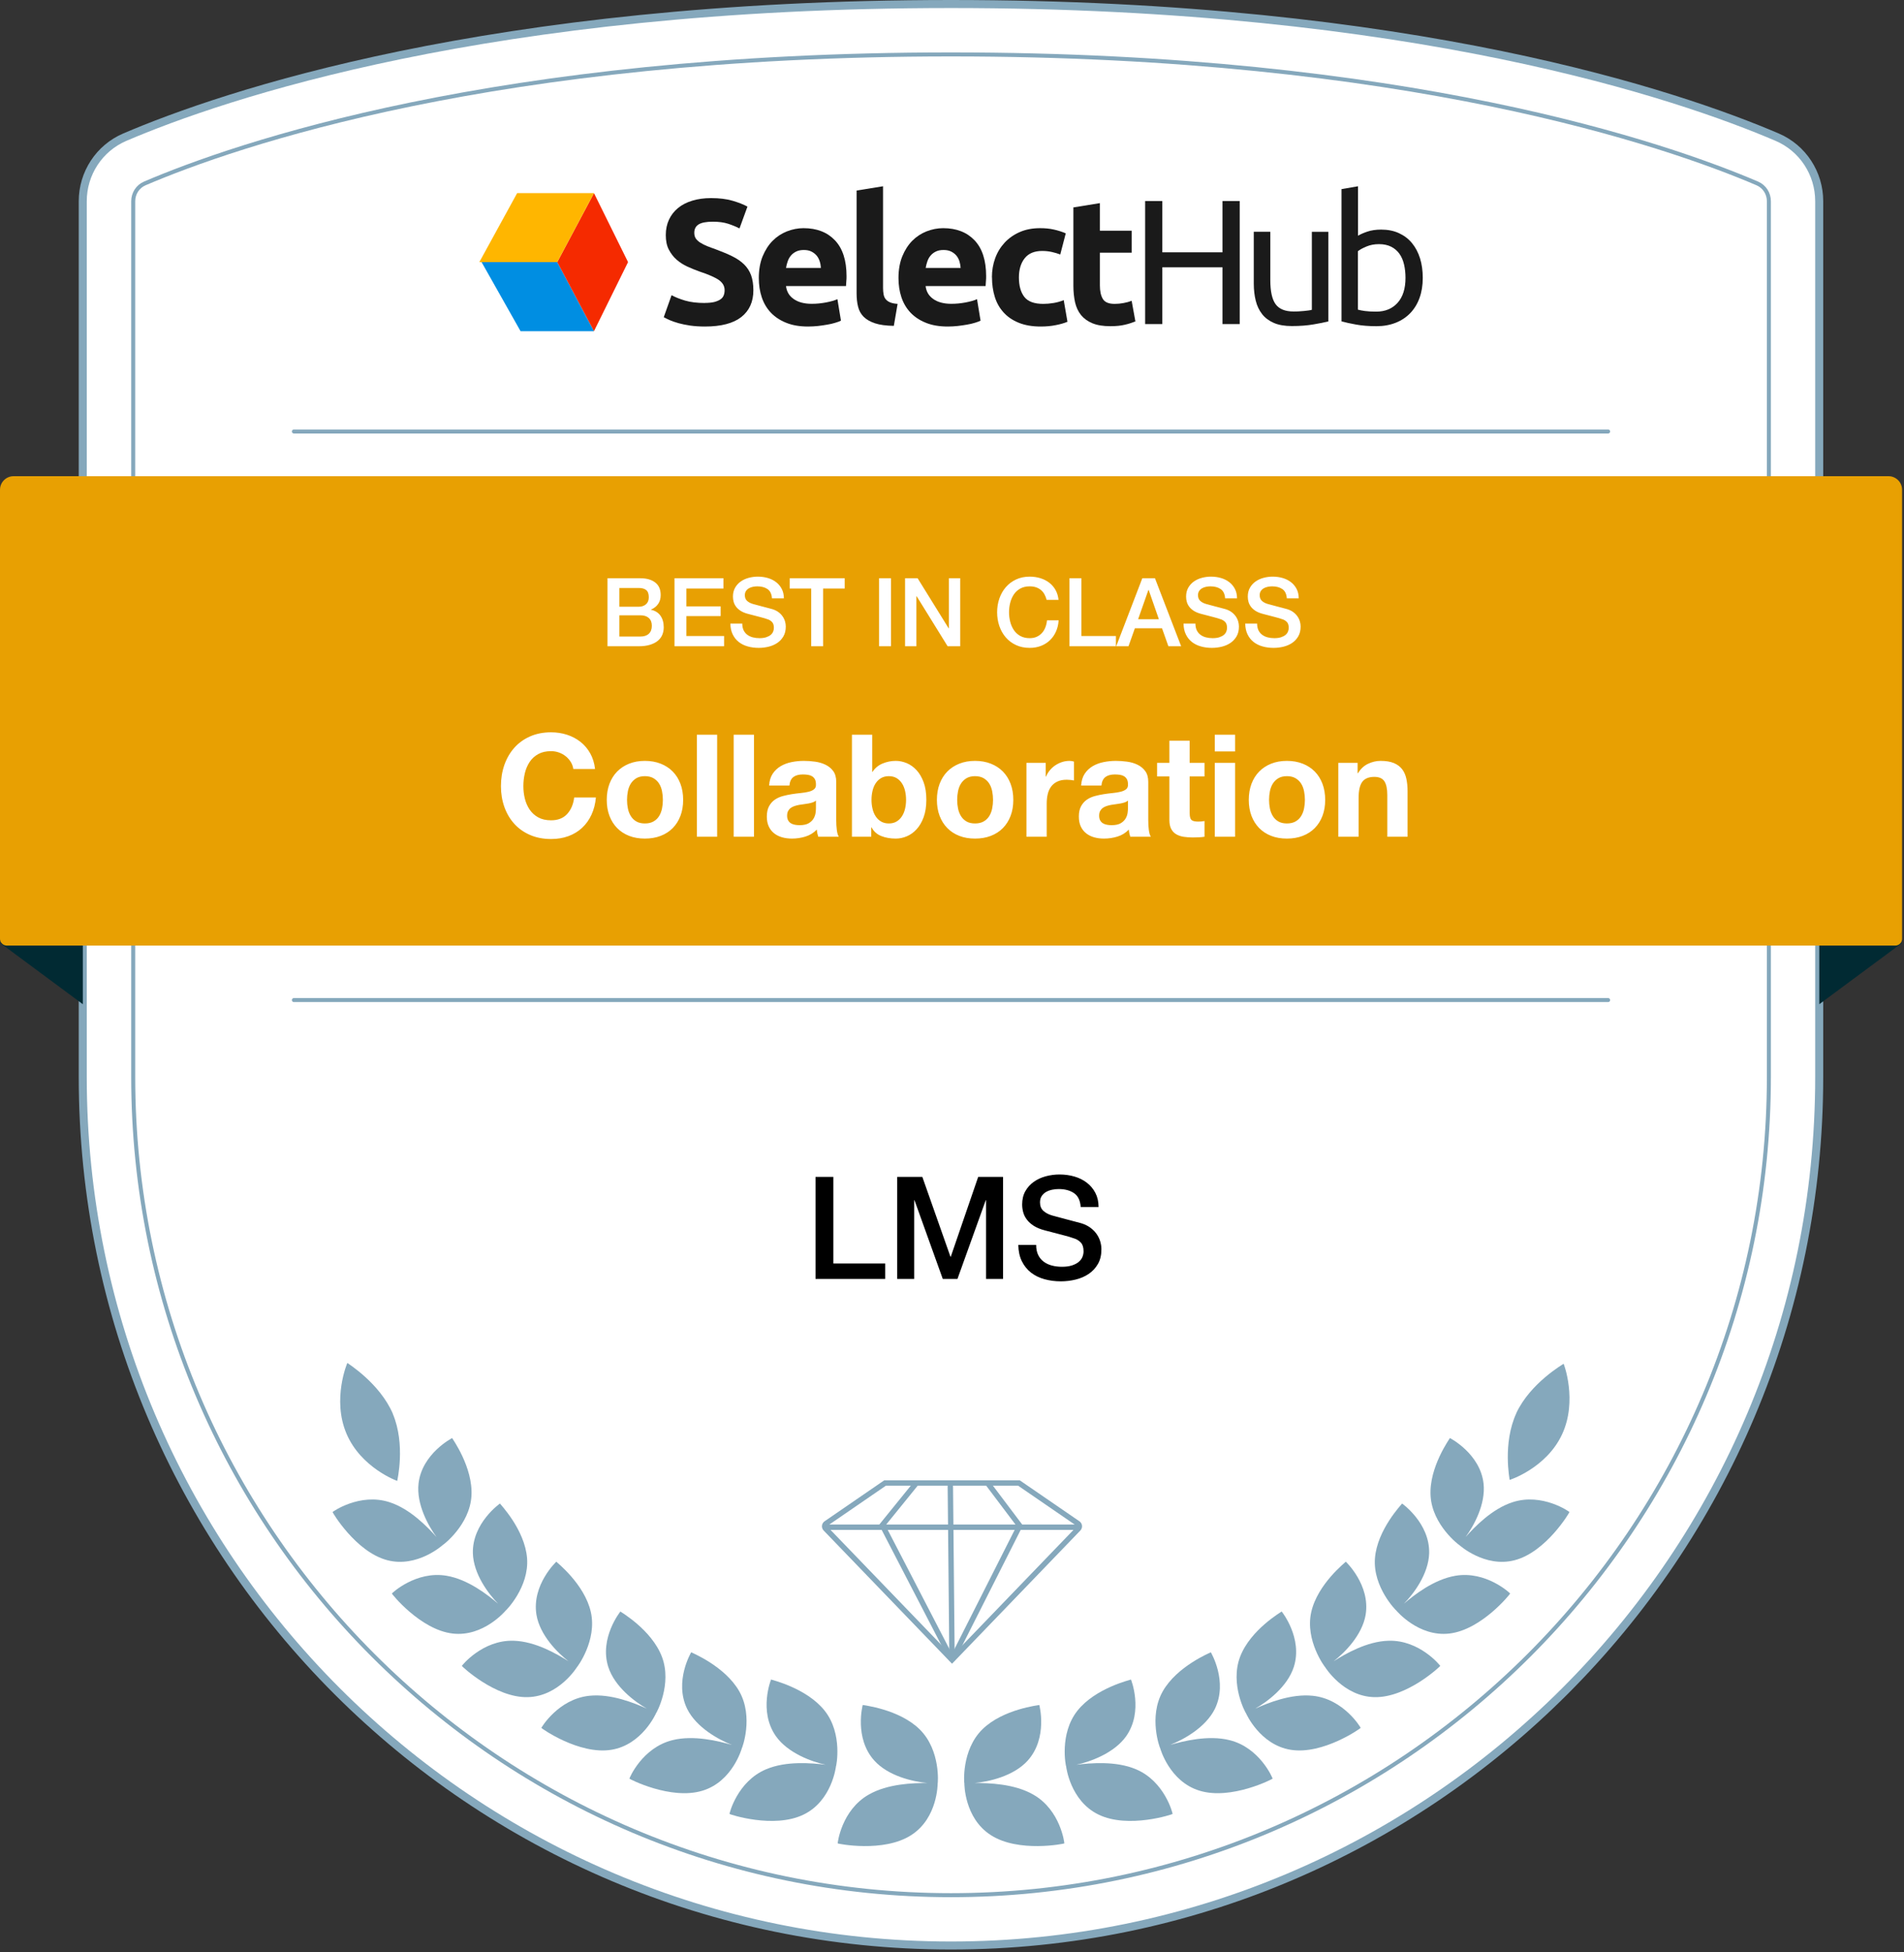<?xml version="1.0" encoding="UTF-8"?>
<svg width="280px" height="287px" viewBox="0 0 280 287" version="1.1" xmlns="http://www.w3.org/2000/svg" xmlns:xlink="http://www.w3.org/1999/xlink">
    <rect x="0" y="0" width="280" height="287" fill="#333333" stroke="none"/>
    <title>Collaboration_w</title>
    <g id="Badges_new" stroke="none" stroke-width="1" fill="none" fill-rule="evenodd">
        <g id="LMS" transform="translate(-1081, -392)">
            <g id="Collaboration_w" transform="translate(1081, 392)">
                <g id="Clinical-Workflows-Management">
                    <g id="Group" transform="translate(12, 0)" fill="#FFFFFF" fill-rule="nonzero" stroke="#85A8BC">
                        <path d="M127.86,0.59 C59.82,0.59 20.61,14.07 6.36,20.16 C2.59,21.77 0.17,25.48 0.17,29.58 L0.17,158.31 C0.17,228.83 57.34,285.99 127.85,285.99 L127.85,285.99 C198.37,285.99 255.53,228.83 255.53,158.31 L255.53,29.58 C255.53,25.48 253.11,21.77 249.34,20.16 C235.11,14.07 195.89,0.59 127.86,0.59 Z" id="Path" stroke-width="1.18"></path>
                        <path d="M248.13,29.58 L248.13,158.31 C248.13,224.63 194.17,278.59 127.85,278.59 C61.53,278.59 7.59,224.62 7.59,158.31 L7.59,29.58 C7.59,28.43 8.26,27.41 9.28,26.97 C22.62,21.26 60.89,8 127.85,8 C194.81,8 233.1,21.26 246.44,26.97 C247.46,27.41 248.13,28.43 248.13,29.58 Z" id="Path" stroke-width="0.59"></path>
                        <line x1="31.22" y1="147.01" x2="224.49" y2="147.01" id="Path" stroke-width="0.59" stroke-linecap="round"></line>
                        <line x1="31.22" y1="63.43" x2="224.49" y2="63.43" id="Path" stroke-width="0.59" stroke-linecap="round"></line>
                    </g>
                    <g id="Group" transform="translate(0, 138)" fill="#012A33" fill-rule="nonzero">
                        <polygon id="Path" points="0 0.6 12.18 9.62 12.18 0.6"></polygon>
                        <path d="M279.72,0.6 L267.54,9.62 L267.54,0.6 L279.72,0.6 L279.72,0.6 L279.72,0.6 Z" id="Path"></path>
                    </g>
                    <path d="M2,70 L277.72,70 C278.825,70 279.72,70.895 279.72,72 L279.72,138 C279.72,138.552 279.272,139 278.72,139 L1,139 C0.448,139 -3.43213324e-13,138.552 -3.41060513e-13,138 L-3.41060513e-13,72 C-3.41195784e-13,70.895 0.895,70 2,70 Z" id="Rectangle" fill="#E8A002" fill-rule="nonzero"></path>
                    <g id="Group" transform="translate(47, 199)" fill="#85A8BC" fill-rule="nonzero">
                        <g transform="translate(94, 0)" id="Path">
                            <path d="M81.7,10.1 C81.46,15.02 84.46,19.54 84.46,19.58 C84.44,19.62 88.82,15.97 89.1,10.49 C89.39,5.01 85.41,0.73 85.42,0.78 C85.42,0.83 81.96,5.19 81.69,10.1 L81.7,10.1 Z" transform="translate(85.401, 10.18) rotate(22) translate(-85.401, -10.18) "></path>
                            <path d="M72.22,12.39 C72.22,12.39 76.67,14.67 77.17,19.08 C77.51,22.13 75.72,25.32 74.53,26.94 C75.86,25.46 78.4,22.8 81.45,21.82 C85.81,20.41 89.81,23.23 89.8,23.27 C89.86,23.27 86.39,29.14 81.75,30.35 C77.34,31.51 73.59,28.11 73.59,28.11 C73.56,28.13 69.64,25.18 69.38,20.91 C69.12,16.68 72.23,12.44 72.22,12.39 L72.22,12.39 Z"></path>
                            <path d="M65.19,22.02 C65.19,22.02 69.28,24.89 69.17,29.33 C69.08,32.39 66.87,35.31 65.46,36.74 C66.98,35.45 69.86,33.18 73.02,32.64 C77.53,31.86 81.09,35.21 81.08,35.25 C81.14,35.25 76.9,40.58 72.14,41.13 C67.61,41.66 64.37,37.78 64.37,37.78 C64.34,37.79 60.87,34.33 61.2,30.06 C61.53,25.83 65.19,22.08 65.18,22.03 L65.19,22.02 Z"></path>
                            <path d="M56.91,30.57 C56.91,30.57 60.55,33.98 59.83,38.37 C59.32,41.39 56.71,43.98 55.11,45.21 C56.81,44.14 59.98,42.28 63.18,42.19 C67.76,42.04 70.82,45.86 70.8,45.89 C70.85,45.9 65.91,50.6 61.11,50.48 C56.54,50.38 53.88,46.08 53.88,46.08 C53.85,46.08 50.89,42.17 51.83,37.98 C52.76,33.83 56.91,30.62 56.91,30.57 Z"></path>
                            <path d="M47.49,37.9 C47.49,37.9 50.62,41.79 49.27,46.03 C48.33,48.96 45.36,51.17 43.59,52.17 C45.43,51.35 48.87,49.94 52.06,50.28 C56.63,50.76 59.12,54.98 59.1,55 C59.15,55.02 53.58,58.99 48.81,58.22 C44.27,57.49 42.24,52.86 42.24,52.86 C42.2,52.86 39.83,48.58 41.37,44.54 C42.89,40.55 47.48,37.93 47.48,37.89 L47.49,37.9 Z"></path>
                            <path d="M37.06,43.88 C37.06,43.88 39.62,48.17 37.66,52.2 C36.29,54.97 32.99,56.75 31.07,57.5 C33.04,56.94 36.68,56.02 39.81,56.8 C44.3,57.91 46.17,62.43 46.15,62.46 C46.2,62.49 40.06,65.66 35.4,64.23 C30.96,62.88 29.62,58 29.62,58 C29.58,58 27.85,53.42 29.99,49.63 C32.11,45.89 37.06,43.92 37.07,43.88 L37.06,43.88 Z"></path>
                            <path d="M25.32,47.89 C25.32,47.89 27.19,52.52 24.63,56.2 C22.85,58.73 19.32,59.98 17.3,60.42 C19.33,60.17 23.07,59.82 26.05,61.08 C30.31,62.87 31.47,67.62 31.44,67.65 C31.49,67.69 24.93,69.88 20.54,67.74 C16.37,65.72 15.79,60.69 15.79,60.69 C15.75,60.69 14.74,55.89 17.44,52.48 C20.11,49.11 25.31,47.93 25.32,47.89 L25.32,47.89 Z"></path>
                            <path d="M11.84,51.64 C11.84,51.64 13.13,56.47 10.14,59.8 C8.07,62.1 4.41,62.91 2.36,63.1 C4.41,63.1 8.16,63.2 10.96,64.81 C14.98,67.1 15.54,71.96 15.52,71.98 C15.56,72.02 8.78,73.4 4.69,70.75 C0.79,68.24 0.82,63.18 0.82,63.18 C0.78,63.17 0.36,58.29 3.45,55.23 C6.51,52.21 11.81,51.67 11.83,51.63 L11.84,51.64 Z"></path>
                        </g>
                        <g id="Path">
                            <path d="M11.02,10.1 C11.26,15.02 8.26,19.54 8.26,19.58 C8.28,19.62 3.9,15.97 3.62,10.49 C3.33,5.01 7.31,0.73 7.3,0.78 C7.3,0.83 10.76,5.19 11.03,10.1 L11.02,10.1 Z" transform="translate(7.319, 10.18) rotate(-20) translate(-7.319, -10.18) "></path>
                            <path d="M19.5,12.39 C19.5,12.39 15.05,14.67 14.55,19.08 C14.21,22.13 16,25.32 17.19,26.94 C15.86,25.46 13.32,22.8 10.27,21.82 C5.91,20.41 1.91,23.23 1.91,23.27 C1.85,23.27 5.32,29.14 9.96,30.35 C14.37,31.51 18.12,28.11 18.12,28.11 C18.15,28.13 22.07,25.18 22.33,20.91 C22.59,16.68 19.48,12.44 19.49,12.39 L19.5,12.39 Z"></path>
                            <path d="M26.52,22.02 C26.52,22.02 22.43,24.89 22.54,29.33 C22.63,32.39 24.84,35.31 26.25,36.74 C24.73,35.45 21.85,33.18 18.69,32.64 C14.18,31.86 10.62,35.21 10.63,35.25 C10.57,35.25 14.81,40.58 19.57,41.13 C24.1,41.66 27.34,37.78 27.34,37.78 C27.37,37.79 30.84,34.33 30.51,30.06 C30.18,25.83 26.52,22.08 26.53,22.03 L26.52,22.02 Z"></path>
                            <path d="M34.81,30.57 C34.81,30.57 31.17,33.98 31.89,38.37 C32.4,41.39 35.01,43.98 36.61,45.21 C34.91,44.14 31.74,42.28 28.54,42.19 C23.96,42.04 20.9,45.86 20.92,45.89 C20.87,45.9 25.81,50.6 30.61,50.48 C35.18,50.38 37.84,46.08 37.84,46.08 C37.87,46.08 40.83,42.17 39.89,37.98 C38.96,33.83 34.81,30.62 34.81,30.57 L34.81,30.57 Z"></path>
                            <path d="M44.23,37.9 C44.23,37.9 41.1,41.79 42.45,46.03 C43.39,48.96 46.36,51.17 48.13,52.17 C46.29,51.35 42.85,49.94 39.66,50.28 C35.09,50.76 32.6,54.98 32.61,55 C32.56,55.02 38.13,58.99 42.9,58.22 C47.44,57.49 49.47,52.86 49.47,52.86 C49.51,52.86 51.88,48.58 50.34,44.54 C48.82,40.55 44.23,37.93 44.23,37.89 L44.23,37.9 Z"></path>
                            <path d="M54.65,43.88 C54.65,43.88 52.09,48.17 54.05,52.2 C55.42,54.97 58.72,56.75 60.64,57.5 C58.67,56.94 55.03,56.02 51.9,56.8 C47.41,57.91 45.54,62.43 45.56,62.46 C45.51,62.49 51.65,65.66 56.31,64.23 C60.75,62.88 62.09,58 62.09,58 C62.13,58 63.86,53.42 61.72,49.63 C59.6,45.89 54.65,43.92 54.64,43.88 L54.65,43.88 Z"></path>
                            <path d="M66.39,47.89 C66.39,47.89 64.52,52.52 67.09,56.2 C68.87,58.73 72.4,59.98 74.42,60.42 C72.39,60.17 68.65,59.82 65.67,61.08 C61.41,62.87 60.25,67.62 60.28,67.65 C60.23,67.69 66.79,69.88 71.18,67.74 C75.35,65.72 75.93,60.69 75.93,60.69 C75.97,60.69 76.98,55.89 74.28,52.48 C71.61,49.11 66.41,47.93 66.4,47.89 L66.39,47.89 Z"></path>
                            <path d="M79.87,51.64 C79.87,51.64 78.58,56.47 81.57,59.8 C83.64,62.1 87.3,62.91 89.35,63.1 C87.3,63.1 83.55,63.2 80.75,64.81 C76.73,67.1 76.17,71.96 76.19,71.98 C76.15,72.02 82.93,73.4 87.02,70.75 C90.92,68.24 90.89,63.18 90.89,63.18 C90.93,63.17 91.35,58.29 88.26,55.23 C85.2,52.21 79.9,51.67 79.88,51.63 L79.87,51.64 Z"></path>
                        </g>
                    </g>
                    <g id="Group" transform="translate(70, 27)" fill-rule="nonzero">
                        <path d="M33.64,17.53 C34.21,17.53 34.69,17.48 35.06,17.39 C35.43,17.29 35.73,17.16 35.96,17 C36.19,16.84 36.34,16.64 36.43,16.41 C36.52,16.18 36.56,15.93 36.56,15.65 C36.56,15.06 36.28,14.57 35.73,14.17 C35.17,13.78 34.22,13.36 32.86,12.91 C32.27,12.7 31.68,12.46 31.09,12.19 C30.5,11.92 29.97,11.58 29.5,11.17 C29.03,10.76 28.65,10.26 28.35,9.68 C28.05,9.1 27.91,8.39 27.91,7.55 C27.91,6.71 28.07,5.96 28.38,5.29 C28.69,4.62 29.14,4.05 29.71,3.58 C30.28,3.11 30.98,2.75 31.8,2.5 C32.62,2.25 33.54,2.12 34.57,2.12 C35.79,2.12 36.84,2.25 37.73,2.51 C38.62,2.77 39.35,3.06 39.92,3.37 L38.75,6.58 C38.25,6.32 37.68,6.09 37.07,5.89 C36.45,5.69 35.71,5.59 34.84,5.59 C33.87,5.59 33.17,5.72 32.74,5.99 C32.31,6.26 32.1,6.67 32.1,7.23 C32.1,7.56 32.18,7.84 32.33,8.07 C32.49,8.29 32.71,8.5 33,8.68 C33.29,8.86 33.62,9.03 33.99,9.18 C34.36,9.33 34.78,9.48 35.23,9.64 C36.17,9.99 36.99,10.33 37.68,10.67 C38.38,11.01 38.95,11.41 39.42,11.86 C39.88,12.31 40.22,12.84 40.45,13.45 C40.67,14.06 40.79,14.8 40.79,15.67 C40.79,17.36 40.2,18.67 39.02,19.6 C37.84,20.53 36.05,21 33.67,21 C32.87,21 32.15,20.95 31.5,20.86 C30.86,20.76 30.29,20.65 29.79,20.51 C29.29,20.37 28.87,20.22 28.51,20.07 C28.15,19.91 27.85,19.76 27.61,19.63 L28.76,16.39 C29.3,16.69 29.96,16.95 30.76,17.19 C31.55,17.42 32.52,17.54 33.67,17.54" id="Path" fill="#1A1A1A"></path>
                        <path d="M50.72,12.39 C50.7,12.06 50.65,11.74 50.55,11.43 C50.45,11.12 50.31,10.84 50.11,10.59 C49.91,10.35 49.66,10.15 49.35,9.99 C49.05,9.83 48.67,9.75 48.22,9.75 C47.77,9.75 47.41,9.82 47.1,9.97 C46.79,10.12 46.53,10.31 46.32,10.56 C46.11,10.8 45.95,11.09 45.84,11.41 C45.73,11.73 45.64,12.06 45.59,12.39 L50.73,12.39 L50.72,12.39 Z M41.59,13.88 C41.59,12.66 41.78,11.59 42.15,10.68 C42.53,9.77 43.02,9 43.63,8.39 C44.24,7.78 44.94,7.32 45.73,7.01 C46.52,6.7 47.34,6.54 48.17,6.54 C50.12,6.54 51.66,7.14 52.79,8.33 C53.92,9.52 54.49,11.28 54.49,13.59 C54.49,13.82 54.49,14.07 54.46,14.33 C54.44,14.6 54.42,14.84 54.41,15.05 L45.59,15.05 C45.68,15.85 46.05,16.49 46.71,16.95 C47.37,17.42 48.26,17.66 49.37,17.66 C50.08,17.66 50.78,17.59 51.47,17.46 C52.16,17.33 52.72,17.17 53.15,16.98 L53.67,20.14 C53.46,20.24 53.18,20.35 52.83,20.45 C52.48,20.56 52.1,20.65 51.67,20.72 C51.24,20.8 50.79,20.86 50.3,20.92 C49.81,20.97 49.32,21 48.84,21 C47.6,21 46.53,20.82 45.62,20.45 C44.71,20.09 43.95,19.58 43.35,18.95 C42.75,18.31 42.31,17.56 42.02,16.69 C41.73,15.82 41.59,14.88 41.59,13.87" id="Shape" fill="#1A1A1A"></path>
                        <path d="M61.44,20.9 C60.31,20.88 59.39,20.76 58.69,20.53 C57.99,20.3 57.43,19.98 57.02,19.58 C56.61,19.17 56.33,18.68 56.19,18.09 C56.04,17.51 55.97,16.85 55.97,16.12 L55.97,1.01 L59.86,0.38 L59.86,15.33 C59.86,15.68 59.89,15.99 59.94,16.27 C59.99,16.55 60.09,16.78 60.24,16.97 C60.39,17.16 60.6,17.32 60.88,17.44 C61.16,17.56 61.53,17.64 62,17.67 L61.45,20.88 L61.44,20.9 Z" id="Path" fill="#1A1A1A"></path>
                        <path d="M71.27,12.39 C71.25,12.06 71.19,11.74 71.1,11.43 C71,11.12 70.86,10.84 70.66,10.59 C70.46,10.35 70.21,10.15 69.9,9.99 C69.59,9.83 69.22,9.75 68.76,9.75 C68.3,9.75 67.95,9.82 67.64,9.97 C67.33,10.12 67.07,10.31 66.86,10.56 C66.65,10.8 66.49,11.09 66.38,11.41 C66.27,11.73 66.18,12.06 66.13,12.39 L71.27,12.39 L71.27,12.39 Z M62.13,13.88 C62.13,12.66 62.32,11.59 62.69,10.68 C63.06,9.77 63.56,9 64.16,8.39 C64.77,7.78 65.47,7.32 66.26,7.01 C67.05,6.7 67.87,6.54 68.7,6.54 C70.65,6.54 72.19,7.14 73.32,8.33 C74.45,9.52 75.02,11.28 75.02,13.59 C75.02,13.82 75.02,14.07 74.99,14.33 C74.97,14.6 74.96,14.84 74.94,15.05 L66.12,15.05 C66.21,15.85 66.58,16.49 67.24,16.95 C67.9,17.42 68.79,17.66 69.9,17.66 C70.61,17.66 71.32,17.59 72,17.46 C72.69,17.33 73.25,17.17 73.68,16.98 L74.2,20.14 C73.99,20.24 73.71,20.35 73.37,20.45 C73.02,20.56 72.63,20.65 72.21,20.72 C71.78,20.8 71.33,20.86 70.84,20.92 C70.35,20.97 69.87,21 69.38,21 C68.14,21 67.07,20.82 66.16,20.45 C65.25,20.09 64.49,19.58 63.89,18.95 C63.29,18.31 62.85,17.56 62.56,16.69 C62.27,15.82 62.13,14.88 62.13,13.87" id="Shape" fill="#1A1A1A"></path>
                        <path d="M75.87,13.77 C75.87,12.78 76.03,11.84 76.35,10.96 C76.67,10.08 77.14,9.32 77.75,8.66 C78.36,8.01 79.1,7.49 79.97,7.11 C80.84,6.73 81.83,6.54 82.95,6.54 C83.68,6.54 84.35,6.6 84.96,6.74 C85.57,6.87 86.16,7.06 86.73,7.3 L85.92,10.41 C85.55,10.27 85.15,10.15 84.72,10.05 C84.28,9.95 83.8,9.89 83.26,9.89 C82.11,9.89 81.26,10.25 80.69,10.96 C80.13,11.67 79.84,12.61 79.84,13.78 C79.84,15.01 80.11,15.97 80.64,16.65 C81.17,17.33 82.1,17.67 83.42,17.67 C83.89,17.67 84.39,17.63 84.94,17.54 C85.48,17.45 85.97,17.31 86.43,17.12 L86.98,20.3 C86.53,20.49 85.96,20.66 85.28,20.79 C84.6,20.93 83.85,21 83.04,21 C81.79,21 80.71,20.81 79.8,20.44 C78.89,20.07 78.15,19.56 77.57,18.91 C76.99,18.27 76.56,17.51 76.29,16.63 C76.02,15.75 75.88,14.8 75.88,13.77" id="Path" fill="#1A1A1A"></path>
                        <path d="M87.86,3.49 L91.75,2.86 L91.75,6.91 L96.42,6.91 L96.42,10.15 L91.75,10.15 L91.75,14.98 C91.75,15.8 91.89,16.45 92.18,16.94 C92.47,17.43 93.05,17.67 93.92,17.67 C94.34,17.67 94.77,17.63 95.21,17.55 C95.65,17.47 96.06,17.36 96.42,17.22 L96.97,20.25 C96.5,20.44 95.98,20.61 95.4,20.74 C94.83,20.88 94.12,20.95 93.29,20.95 C92.23,20.95 91.35,20.81 90.65,20.52 C89.95,20.23 89.4,19.83 88.98,19.32 C88.56,18.8 88.27,18.18 88.1,17.45 C87.94,16.72 87.85,15.91 87.85,15.02 L87.85,3.48 L87.86,3.49 Z" id="Path" fill="#1A1A1A"></path>
                        <polygon id="Path" fill="#1A1A1A" points="109.78 2.55 112.31 2.55 112.31 20.64 109.78 20.64 109.78 12.29 100.93 12.29 100.93 20.64 98.4 20.64 98.4 2.55 100.93 2.55 100.93 10.09 109.78 10.09"></polygon>
                        <path d="M125.34,20.25 C124.78,20.39 124.05,20.54 123.14,20.69 C122.23,20.85 121.17,20.93 119.97,20.93 C118.93,20.93 118.05,20.78 117.33,20.47 C116.62,20.16 116.04,19.73 115.61,19.18 C115.17,18.62 114.86,17.97 114.67,17.21 C114.48,16.45 114.38,15.61 114.38,14.69 L114.38,7.07 L116.81,7.07 L116.81,14.17 C116.81,15.82 117.07,17.01 117.59,17.72 C118.11,18.43 118.99,18.79 120.23,18.79 C120.49,18.79 120.76,18.79 121.04,18.77 C121.32,18.75 121.58,18.73 121.82,18.71 C122.06,18.68 122.29,18.66 122.49,18.63 C122.69,18.6 122.83,18.57 122.92,18.54 L122.92,7.08 L125.35,7.08 L125.35,20.26 L125.34,20.25 Z" id="Path" fill="#1A1A1A"></path>
                        <path d="M129.7,18.52 C129.94,18.59 130.29,18.66 130.73,18.72 C131.17,18.78 131.72,18.81 132.39,18.81 C133.7,18.81 134.74,18.38 135.52,17.52 C136.3,16.66 136.69,15.44 136.69,13.85 C136.69,13.15 136.62,12.5 136.48,11.89 C136.34,11.28 136.12,10.76 135.8,10.31 C135.49,9.87 135.08,9.52 134.59,9.27 C134.09,9.02 133.5,8.89 132.8,8.89 C132.1,8.89 131.53,9 130.97,9.23 C130.41,9.46 129.99,9.69 129.69,9.93 L129.69,18.52 L129.7,18.52 Z M129.7,7.66 C129.99,7.47 130.44,7.27 131.04,7.06 C131.64,6.85 132.33,6.75 133.12,6.75 C134.09,6.75 134.96,6.92 135.72,7.27 C136.48,7.62 137.12,8.1 137.64,8.73 C138.16,9.36 138.56,10.11 138.83,10.98 C139.1,11.85 139.23,12.81 139.23,13.85 C139.23,14.95 139.07,15.93 138.75,16.81 C138.43,17.69 137.97,18.43 137.38,19.04 C136.79,19.65 136.08,20.12 135.24,20.45 C134.4,20.78 133.47,20.95 132.42,20.95 C131.29,20.95 130.29,20.87 129.42,20.71 C128.55,20.55 127.84,20.4 127.28,20.24 L127.28,0.8 L129.71,0.38 L129.71,7.66 L129.7,7.66 Z" id="Shape" fill="#1A1A1A"></path>
                        <g transform="translate(0, 1)" id="Path">
                            <polygon fill="#008EE2" points="0.82 10.53 6.55 20.68 17.35 20.68 11.95 10.53"></polygon>
                            <polygon fill="#F52A00" points="11.95 10.53 17.35 20.68 22.36 10.53 17.35 0.39"></polygon>
                            <polygon fill="#FFB600" points="0.49 10.53 11.95 10.53 17.35 0.39 6.05 0.39"></polygon>
                        </g>
                    </g>
                    <g id="Group" transform="translate(121, 218)" stroke="#85A8BC" stroke-width="0.79">
                        <path d="M19.004,0 L9.158,0 L0.487,5.953 C0.259,6.109 0.201,6.421 0.358,6.648 C0.373,6.671 0.391,6.692 0.41,6.712 L19.004,26 L19.004,26 L37.59,6.712 C37.782,6.513 37.776,6.197 37.577,6.005 C37.557,5.986 37.536,5.969 37.513,5.953 L28.842,0 L28.842,0 L19.004,0 Z" id="Path" fill="#FFFFFF" fill-rule="nonzero"></path>
                        <line x1="19.004" y1="26" x2="18.752" y2="0" id="Path" fill="#FFFFFF" fill-rule="nonzero"></line>
                        <line x1="0.5" y1="6.5" x2="37.5" y2="6.5" id="Path" fill="#FFFFFF" fill-rule="nonzero"></line>
                        <polyline id="Path" points="13.767 0 8.742 6.201 19 26"></polyline>
                        <polyline id="Path" points="24.225 0 28.965 6.287 19 26"></polyline>
                    </g>
                </g>
                <path d="M130.179,188 L130.179,185.732 L122.555,185.732 L122.555,173.006 L119.93,173.006 L119.93,188 L130.179,188 Z M134.441,188 L134.441,176.429 L134.483,176.429 L138.642,188 L140.804,188 L144.963,176.429 L145.005,176.429 L145.005,188 L147.504,188 L147.504,173.006 L143.85,173.006 L139.817,184.745 L139.775,184.745 L135.638,173.006 L131.942,173.006 L131.942,188 L134.441,188 Z M156.008,188.357 C156.75,188.357 157.478,188.269 158.192,188.095 C158.906,187.919 159.543,187.643 160.103,187.265 C160.663,186.887 161.115,186.4 161.458,185.805 C161.801,185.21 161.972,184.493 161.972,183.653 C161.972,183.261 161.913,182.869 161.794,182.477 C161.675,182.085 161.493,181.718 161.248,181.375 C161.003,181.031 160.698,180.727 160.334,180.461 C159.97,180.195 159.543,179.985 159.054,179.831 C158.857,179.775 158.532,179.688 158.077,179.569 C157.622,179.45 157.156,179.327 156.68,179.201 C156.204,179.075 155.774,178.959 155.389,178.855 C155.004,178.75 154.784,178.69 154.727,178.676 C154.196,178.522 153.765,178.294 153.436,177.994 C153.107,177.692 152.942,177.276 152.942,176.744 C152.942,176.366 153.03,176.051 153.205,175.799 C153.38,175.547 153.601,175.347 153.867,175.201 C154.132,175.054 154.427,174.948 154.749,174.886 C155.071,174.822 155.386,174.791 155.694,174.791 C156.603,174.791 157.352,174.99 157.94,175.389 C158.529,175.788 158.857,176.471 158.928,177.437 L158.928,177.437 L161.553,177.437 C161.553,176.653 161.399,175.964 161.09,175.369 C160.782,174.774 160.366,174.273 159.841,173.867 C159.316,173.461 158.707,173.156 158.014,172.953 C157.321,172.75 156.583,172.649 155.798,172.649 C155.126,172.649 154.462,172.737 153.804,172.911 C153.145,173.087 152.558,173.356 152.04,173.72 C151.522,174.084 151.105,174.542 150.79,175.095 C150.475,175.649 150.317,176.303 150.317,177.059 C150.317,177.451 150.37,177.836 150.475,178.214 C150.58,178.592 150.758,178.949 151.011,179.285 C151.262,179.621 151.602,179.925 152.029,180.198 C152.456,180.471 152.992,180.692 153.636,180.86 C154.672,181.14 155.543,181.368 156.25,181.542 C156.957,181.718 157.577,181.903 158.108,182.099 C158.417,182.211 158.7,182.404 158.959,182.677 C159.218,182.95 159.347,183.373 159.347,183.947 C159.347,184.227 159.292,184.504 159.179,184.776 C159.067,185.049 158.886,185.291 158.633,185.501 C158.381,185.711 158.053,185.882 157.647,186.016 C157.24,186.149 156.75,186.215 156.177,186.215 C155.644,186.215 155.151,186.155 154.696,186.036 C154.241,185.917 153.839,185.728 153.488,185.47 C153.138,185.21 152.865,184.878 152.669,184.472 C152.474,184.066 152.375,183.576 152.375,183.002 L152.375,183.002 L149.75,183.002 C149.764,183.926 149.94,184.727 150.275,185.406 C150.612,186.085 151.06,186.642 151.619,187.076 C152.179,187.51 152.838,187.832 153.594,188.042 C154.35,188.252 155.155,188.357 156.008,188.357 Z" id="LMS" fill="#000000" fill-rule="nonzero"></path>
                <path d="M93.926,95 C94.57,95 95.125,94.928 95.592,94.783 C96.059,94.638 96.441,94.442 96.74,94.195 C97.039,93.948 97.258,93.654 97.398,93.313 C97.538,92.972 97.608,92.606 97.608,92.214 C97.608,91.533 97.449,90.966 97.132,90.513 C96.815,90.06 96.348,89.769 95.732,89.638 L95.732,89.638 L95.732,89.61 C96.189,89.414 96.542,89.136 96.789,88.777 C97.036,88.418 97.16,87.986 97.16,87.482 C97.16,86.651 96.889,86.031 96.348,85.62 C95.807,85.209 95.088,85.004 94.192,85.004 L94.192,85.004 L89.334,85.004 L89.334,95 L93.926,95 Z M93.94,89.19 L91.084,89.19 L91.084,86.432 L93.94,86.432 C94.416,86.432 94.78,86.535 95.032,86.74 C95.284,86.945 95.41,87.3 95.41,87.804 C95.41,88.252 95.27,88.595 94.99,88.833 C94.71,89.071 94.36,89.19 93.94,89.19 L93.94,89.19 Z M94.178,93.572 L91.084,93.572 L91.084,90.45 L94.178,90.45 C94.71,90.45 95.123,90.583 95.417,90.849 C95.711,91.115 95.858,91.495 95.858,91.99 C95.858,92.494 95.711,92.884 95.417,93.159 C95.123,93.434 94.71,93.572 94.178,93.572 L94.178,93.572 Z M106.484,95 L106.484,93.488 L100.94,93.488 L100.94,90.562 L105.98,90.562 L105.98,89.134 L100.94,89.134 L100.94,86.516 L106.386,86.516 L106.386,85.004 L99.19,85.004 L99.19,95 L106.484,95 Z M111.58,95.238 C112.075,95.238 112.56,95.18 113.036,95.063 C113.512,94.946 113.937,94.762 114.31,94.51 C114.683,94.258 114.984,93.934 115.213,93.537 C115.442,93.14 115.556,92.662 115.556,92.102 C115.556,91.841 115.516,91.579 115.437,91.318 C115.358,91.057 115.236,90.812 115.073,90.583 C114.91,90.354 114.707,90.151 114.464,89.974 C114.221,89.797 113.937,89.657 113.61,89.554 C113.479,89.517 113.262,89.458 112.959,89.379 C112.656,89.3 112.345,89.218 112.028,89.134 C111.711,89.05 111.424,88.973 111.167,88.903 C110.91,88.833 110.763,88.793 110.726,88.784 C110.371,88.681 110.084,88.53 109.865,88.329 C109.646,88.128 109.536,87.851 109.536,87.496 C109.536,87.244 109.594,87.034 109.711,86.866 C109.828,86.698 109.975,86.565 110.152,86.467 C110.329,86.369 110.525,86.299 110.74,86.257 C110.955,86.215 111.165,86.194 111.37,86.194 C111.977,86.194 112.476,86.327 112.868,86.593 C113.26,86.859 113.479,87.314 113.526,87.958 L113.526,87.958 L115.276,87.958 C115.276,87.435 115.173,86.976 114.968,86.579 C114.763,86.182 114.485,85.849 114.135,85.578 C113.785,85.307 113.379,85.104 112.917,84.969 C112.455,84.834 111.963,84.766 111.44,84.766 C110.992,84.766 110.549,84.824 110.11,84.941 C109.671,85.058 109.279,85.237 108.934,85.48 C108.589,85.723 108.311,86.028 108.101,86.397 C107.891,86.766 107.786,87.202 107.786,87.706 C107.786,87.967 107.821,88.224 107.891,88.476 C107.961,88.728 108.08,88.966 108.248,89.19 C108.416,89.414 108.642,89.617 108.927,89.799 C109.212,89.981 109.569,90.128 109.998,90.24 C110.689,90.427 111.27,90.578 111.741,90.695 C112.212,90.812 112.625,90.935 112.98,91.066 C113.185,91.141 113.374,91.269 113.547,91.451 C113.72,91.633 113.806,91.915 113.806,92.298 C113.806,92.485 113.769,92.669 113.694,92.851 C113.619,93.033 113.498,93.194 113.33,93.334 C113.162,93.474 112.943,93.588 112.672,93.677 C112.401,93.766 112.075,93.81 111.692,93.81 C111.337,93.81 111.008,93.77 110.705,93.691 C110.402,93.612 110.133,93.486 109.9,93.313 C109.667,93.14 109.485,92.919 109.354,92.648 C109.223,92.377 109.158,92.051 109.158,91.668 L109.158,91.668 L107.408,91.668 C107.417,92.284 107.534,92.818 107.758,93.271 C107.982,93.724 108.281,94.095 108.654,94.384 C109.027,94.673 109.466,94.888 109.97,95.028 C110.474,95.168 111.011,95.238 111.58,95.238 Z M121.044,95 L121.044,86.516 L124.222,86.516 L124.222,85.004 L116.13,85.004 L116.13,86.516 L119.294,86.516 L119.294,95 L121.044,95 Z M131.026,95 L131.026,85.004 L129.276,85.004 L129.276,95 L131.026,95 Z M134.764,95 L134.764,87.65 L134.806,87.65 L139.356,95 L141.204,95 L141.204,85.004 L139.538,85.004 L139.538,92.368 L139.51,92.368 L134.946,85.004 L133.098,85.004 L133.098,95 L134.764,95 Z M151.424,95.238 C152.031,95.238 152.586,95.14 153.09,94.944 C153.594,94.748 154.033,94.47 154.406,94.111 C154.779,93.752 155.076,93.325 155.295,92.83 C155.514,92.335 155.643,91.789 155.68,91.192 L155.68,91.192 L153.972,91.192 C153.935,91.556 153.855,91.897 153.734,92.214 C153.613,92.531 153.445,92.809 153.23,93.047 C153.015,93.285 152.759,93.472 152.46,93.607 C152.161,93.742 151.816,93.81 151.424,93.81 C150.892,93.81 150.432,93.703 150.045,93.488 C149.658,93.273 149.343,92.986 149.1,92.627 C148.857,92.268 148.678,91.859 148.561,91.402 C148.444,90.945 148.386,90.478 148.386,90.002 C148.386,89.526 148.444,89.059 148.561,88.602 C148.678,88.145 148.857,87.736 149.1,87.377 C149.343,87.018 149.658,86.731 150.045,86.516 C150.432,86.301 150.892,86.194 151.424,86.194 C151.788,86.194 152.108,86.243 152.383,86.341 C152.658,86.439 152.899,86.577 153.104,86.754 C153.309,86.931 153.477,87.141 153.608,87.384 C153.739,87.627 153.841,87.893 153.916,88.182 L153.916,88.182 L155.666,88.182 C155.61,87.641 155.465,87.16 155.232,86.74 C154.999,86.32 154.693,85.963 154.315,85.669 C153.937,85.375 153.501,85.151 153.006,84.997 C152.511,84.843 151.984,84.766 151.424,84.766 C150.677,84.766 150.008,84.906 149.415,85.186 C148.822,85.466 148.321,85.844 147.91,86.32 C147.499,86.796 147.184,87.351 146.965,87.986 C146.746,88.621 146.636,89.293 146.636,90.002 C146.636,90.721 146.746,91.397 146.965,92.032 C147.184,92.667 147.499,93.222 147.91,93.698 C148.321,94.174 148.822,94.55 149.415,94.825 C150.008,95.1 150.677,95.238 151.424,95.238 Z M164.108,95 L164.108,93.488 L159.026,93.488 L159.026,85.004 L157.276,85.004 L157.276,95 L164.108,95 Z M165.956,95 L166.894,92.354 L170.884,92.354 L171.822,95 L173.698,95 L169.848,85.004 L167.986,85.004 L164.15,95 L165.956,95 Z M170.422,91.024 L167.37,91.024 L168.882,86.726 L168.924,86.726 L170.422,91.024 Z M178.22,95.238 C178.715,95.238 179.2,95.18 179.676,95.063 C180.152,94.946 180.577,94.762 180.95,94.51 C181.323,94.258 181.624,93.934 181.853,93.537 C182.082,93.14 182.196,92.662 182.196,92.102 C182.196,91.841 182.156,91.579 182.077,91.318 C181.998,91.057 181.876,90.812 181.713,90.583 C181.55,90.354 181.347,90.151 181.104,89.974 C180.861,89.797 180.577,89.657 180.25,89.554 C180.119,89.517 179.902,89.458 179.599,89.379 C179.296,89.3 178.985,89.218 178.668,89.134 C178.351,89.05 178.064,88.973 177.807,88.903 C177.55,88.833 177.403,88.793 177.366,88.784 C177.011,88.681 176.724,88.53 176.505,88.329 C176.286,88.128 176.176,87.851 176.176,87.496 C176.176,87.244 176.234,87.034 176.351,86.866 C176.468,86.698 176.615,86.565 176.792,86.467 C176.969,86.369 177.165,86.299 177.38,86.257 C177.595,86.215 177.805,86.194 178.01,86.194 C178.617,86.194 179.116,86.327 179.508,86.593 C179.9,86.859 180.119,87.314 180.166,87.958 L180.166,87.958 L181.916,87.958 C181.916,87.435 181.813,86.976 181.608,86.579 C181.403,86.182 181.125,85.849 180.775,85.578 C180.425,85.307 180.019,85.104 179.557,84.969 C179.095,84.834 178.603,84.766 178.08,84.766 C177.632,84.766 177.189,84.824 176.75,84.941 C176.311,85.058 175.919,85.237 175.574,85.48 C175.229,85.723 174.951,86.028 174.741,86.397 C174.531,86.766 174.426,87.202 174.426,87.706 C174.426,87.967 174.461,88.224 174.531,88.476 C174.601,88.728 174.72,88.966 174.888,89.19 C175.056,89.414 175.282,89.617 175.567,89.799 C175.852,89.981 176.209,90.128 176.638,90.24 C177.329,90.427 177.91,90.578 178.381,90.695 C178.852,90.812 179.265,90.935 179.62,91.066 C179.825,91.141 180.014,91.269 180.187,91.451 C180.36,91.633 180.446,91.915 180.446,92.298 C180.446,92.485 180.409,92.669 180.334,92.851 C180.259,93.033 180.138,93.194 179.97,93.334 C179.802,93.474 179.583,93.588 179.312,93.677 C179.041,93.766 178.715,93.81 178.332,93.81 C177.977,93.81 177.648,93.77 177.345,93.691 C177.042,93.612 176.773,93.486 176.54,93.313 C176.307,93.14 176.125,92.919 175.994,92.648 C175.863,92.377 175.798,92.051 175.798,91.668 L175.798,91.668 L174.048,91.668 C174.057,92.284 174.174,92.818 174.398,93.271 C174.622,93.724 174.921,94.095 175.294,94.384 C175.667,94.673 176.106,94.888 176.61,95.028 C177.114,95.168 177.651,95.238 178.22,95.238 Z M187.292,95.238 C187.787,95.238 188.272,95.18 188.748,95.063 C189.224,94.946 189.649,94.762 190.022,94.51 C190.395,94.258 190.696,93.934 190.925,93.537 C191.154,93.14 191.268,92.662 191.268,92.102 C191.268,91.841 191.228,91.579 191.149,91.318 C191.07,91.057 190.948,90.812 190.785,90.583 C190.622,90.354 190.419,90.151 190.176,89.974 C189.933,89.797 189.649,89.657 189.322,89.554 C189.191,89.517 188.974,89.458 188.671,89.379 C188.368,89.3 188.057,89.218 187.74,89.134 C187.423,89.05 187.136,88.973 186.879,88.903 C186.622,88.833 186.475,88.793 186.438,88.784 C186.083,88.681 185.796,88.53 185.577,88.329 C185.358,88.128 185.248,87.851 185.248,87.496 C185.248,87.244 185.306,87.034 185.423,86.866 C185.54,86.698 185.687,86.565 185.864,86.467 C186.041,86.369 186.237,86.299 186.452,86.257 C186.667,86.215 186.877,86.194 187.082,86.194 C187.689,86.194 188.188,86.327 188.58,86.593 C188.972,86.859 189.191,87.314 189.238,87.958 L189.238,87.958 L190.988,87.958 C190.988,87.435 190.885,86.976 190.68,86.579 C190.475,86.182 190.197,85.849 189.847,85.578 C189.497,85.307 189.091,85.104 188.629,84.969 C188.167,84.834 187.675,84.766 187.152,84.766 C186.704,84.766 186.261,84.824 185.822,84.941 C185.383,85.058 184.991,85.237 184.646,85.48 C184.301,85.723 184.023,86.028 183.813,86.397 C183.603,86.766 183.498,87.202 183.498,87.706 C183.498,87.967 183.533,88.224 183.603,88.476 C183.673,88.728 183.792,88.966 183.96,89.19 C184.128,89.414 184.354,89.617 184.639,89.799 C184.924,89.981 185.281,90.128 185.71,90.24 C186.401,90.427 186.982,90.578 187.453,90.695 C187.924,90.812 188.337,90.935 188.692,91.066 C188.897,91.141 189.086,91.269 189.259,91.451 C189.432,91.633 189.518,91.915 189.518,92.298 C189.518,92.485 189.481,92.669 189.406,92.851 C189.331,93.033 189.21,93.194 189.042,93.334 C188.874,93.474 188.655,93.588 188.384,93.677 C188.113,93.766 187.787,93.81 187.404,93.81 C187.049,93.81 186.72,93.77 186.417,93.691 C186.114,93.612 185.845,93.486 185.612,93.313 C185.379,93.14 185.197,92.919 185.066,92.648 C184.935,92.377 184.87,92.051 184.87,91.668 L184.87,91.668 L183.12,91.668 C183.129,92.284 183.246,92.818 183.47,93.271 C183.694,93.724 183.993,94.095 184.366,94.384 C184.739,94.673 185.178,94.888 185.682,95.028 C186.186,95.168 186.723,95.238 187.292,95.238 Z" id="BESTINCLASS" fill="#FFFFFF" fill-rule="nonzero"></path>
                <path d="M81.038,123.336 C81.963,123.336 82.809,123.196 83.579,122.916 C84.35,122.636 85.022,122.23 85.596,121.698 C86.169,121.166 86.632,120.522 86.981,119.766 C87.332,119.01 87.549,118.163 87.632,117.225 L84.441,117.225 C84.314,118.233 83.968,119.045 83.401,119.661 C82.834,120.277 82.046,120.585 81.038,120.585 C80.296,120.585 79.666,120.442 79.148,120.154 C78.63,119.868 78.21,119.486 77.888,119.01 C77.567,118.534 77.332,117.999 77.185,117.403 C77.038,116.808 76.965,116.196 76.965,115.566 C76.965,114.908 77.038,114.271 77.185,113.655 C77.332,113.039 77.567,112.49 77.888,112.007 C78.21,111.523 78.63,111.138 79.148,110.852 C79.666,110.564 80.296,110.421 81.038,110.421 C81.445,110.421 81.833,110.487 82.204,110.621 C82.575,110.754 82.907,110.939 83.201,111.177 C83.496,111.415 83.74,111.692 83.936,112.007 C84.132,112.322 84.258,112.668 84.314,113.046 L87.507,113.046 C87.409,112.178 87.171,111.408 86.793,110.736 C86.415,110.064 85.935,109.501 85.354,109.046 C84.773,108.591 84.115,108.244 83.38,108.006 C82.645,107.768 81.865,107.649 81.038,107.649 C79.891,107.649 78.858,107.852 77.941,108.258 C77.024,108.664 76.251,109.224 75.621,109.938 C74.99,110.652 74.507,111.489 74.171,112.448 C73.835,113.406 73.668,114.446 73.668,115.566 C73.668,116.658 73.835,117.677 74.171,118.621 C74.507,119.567 74.99,120.389 75.621,121.089 C76.251,121.789 77.024,122.338 77.941,122.737 C78.858,123.136 79.891,123.336 81.038,123.336 Z M94.835,123.273 C95.689,123.273 96.463,123.14 97.156,122.874 C97.849,122.608 98.441,122.227 98.93,121.73 C99.421,121.233 99.799,120.634 100.064,119.934 C100.331,119.234 100.463,118.45 100.463,117.582 C100.463,116.714 100.331,115.927 100.064,115.219 C99.799,114.513 99.421,113.91 98.93,113.413 C98.441,112.916 97.849,112.531 97.156,112.258 C96.463,111.986 95.689,111.849 94.835,111.849 C93.981,111.849 93.212,111.986 92.525,112.258 C91.84,112.531 91.251,112.916 90.761,113.413 C90.272,113.91 89.894,114.513 89.627,115.219 C89.362,115.927 89.228,116.714 89.228,117.582 C89.228,118.45 89.362,119.234 89.627,119.934 C89.894,120.634 90.272,121.233 90.761,121.73 C91.251,122.227 91.84,122.608 92.525,122.874 C93.212,123.14 93.981,123.273 94.835,123.273 Z M94.835,121.047 C94.332,121.047 93.912,120.949 93.576,120.753 C93.24,120.557 92.97,120.294 92.767,119.966 C92.564,119.636 92.421,119.266 92.337,118.853 C92.252,118.439 92.21,118.016 92.21,117.582 C92.21,117.148 92.252,116.721 92.337,116.301 C92.421,115.881 92.564,115.51 92.767,115.188 C92.97,114.866 93.24,114.603 93.576,114.4 C93.912,114.198 94.332,114.096 94.835,114.096 C95.34,114.096 95.763,114.198 96.106,114.4 C96.449,114.603 96.722,114.866 96.925,115.188 C97.128,115.51 97.272,115.881 97.356,116.301 C97.439,116.721 97.481,117.148 97.481,117.582 C97.481,118.016 97.439,118.439 97.356,118.853 C97.272,119.266 97.128,119.636 96.925,119.966 C96.722,120.294 96.449,120.557 96.106,120.753 C95.763,120.949 95.34,121.047 94.835,121.047 Z M105.462,123 L105.462,108.006 L102.48,108.006 L102.48,123 L105.462,123 Z M110.879,123 L110.879,108.006 L107.897,108.006 L107.897,123 L110.879,123 Z M116.466,123.273 C117.138,123.273 117.796,123.175 118.439,122.979 C119.084,122.783 119.644,122.44 120.12,121.95 C120.133,122.132 120.158,122.311 120.193,122.486 C120.228,122.66 120.273,122.832 120.329,123 L120.329,123 L123.353,123 C123.213,122.776 123.115,122.44 123.059,121.992 C123.004,121.544 122.975,121.075 122.975,120.585 L122.975,120.585 L122.975,114.936 C122.975,114.278 122.829,113.749 122.534,113.35 C122.24,112.951 121.862,112.64 121.4,112.416 C120.939,112.192 120.427,112.041 119.868,111.965 C119.308,111.888 118.754,111.849 118.209,111.849 C117.606,111.849 117.008,111.909 116.413,112.028 C115.818,112.147 115.282,112.346 114.806,112.626 C114.331,112.906 113.939,113.277 113.63,113.739 C113.323,114.201 113.147,114.782 113.106,115.482 L113.106,115.482 L116.088,115.482 C116.144,114.894 116.34,114.474 116.675,114.222 C117.011,113.97 117.474,113.844 118.061,113.844 C118.328,113.844 118.576,113.862 118.807,113.897 C119.038,113.931 119.241,114.001 119.416,114.106 C119.591,114.212 119.731,114.359 119.836,114.547 C119.941,114.737 119.993,114.992 119.993,115.314 C120.007,115.622 119.916,115.856 119.721,116.017 C119.525,116.178 119.258,116.301 118.922,116.385 C118.587,116.469 118.201,116.532 117.767,116.574 C117.334,116.616 116.892,116.672 116.445,116.742 C115.996,116.812 115.552,116.906 115.111,117.025 C114.67,117.144 114.278,117.323 113.935,117.561 C113.592,117.799 113.312,118.118 113.095,118.516 C112.878,118.915 112.769,119.423 112.769,120.039 C112.769,120.599 112.864,121.082 113.053,121.488 C113.242,121.894 113.504,122.23 113.841,122.496 C114.177,122.762 114.569,122.958 115.016,123.084 C115.465,123.21 115.948,123.273 116.466,123.273 Z M117.579,121.299 C117.341,121.299 117.109,121.278 116.885,121.236 C116.662,121.194 116.466,121.121 116.297,121.016 C116.129,120.91 115.996,120.767 115.898,120.585 C115.8,120.403 115.751,120.179 115.751,119.913 C115.751,119.633 115.8,119.402 115.898,119.22 C115.996,119.038 116.126,118.888 116.287,118.769 C116.448,118.65 116.637,118.555 116.854,118.485 C117.071,118.415 117.291,118.359 117.516,118.317 C117.754,118.275 117.992,118.24 118.23,118.212 C118.468,118.184 118.695,118.149 118.912,118.107 C119.129,118.065 119.332,118.013 119.521,117.95 C119.71,117.886 119.868,117.799 119.993,117.687 L119.993,117.687 L119.993,118.8 C119.993,118.968 119.976,119.192 119.941,119.472 C119.906,119.752 119.811,120.028 119.657,120.302 C119.504,120.575 119.266,120.809 118.944,121.005 C118.621,121.201 118.166,121.299 117.579,121.299 Z M131.732,123.273 C132.279,123.273 132.817,123.161 133.35,122.937 C133.881,122.713 134.361,122.37 134.788,121.908 C135.215,121.446 135.561,120.855 135.827,120.133 C136.094,119.412 136.226,118.555 136.226,117.561 C136.226,116.567 136.094,115.71 135.827,114.989 C135.561,114.267 135.215,113.676 134.788,113.214 C134.361,112.752 133.881,112.409 133.35,112.185 C132.817,111.961 132.279,111.849 131.732,111.849 C131.06,111.849 130.413,111.978 129.79,112.237 C129.167,112.496 128.673,112.906 128.31,113.466 L128.268,113.466 L128.268,108.006 L125.285,108.006 L125.285,123 L128.12,123 L128.12,121.614 L128.162,121.614 C128.484,122.216 128.96,122.643 129.59,122.895 C130.22,123.147 130.935,123.273 131.732,123.273 Z M130.703,121.047 C130.269,121.047 129.892,120.953 129.57,120.763 C129.248,120.575 128.982,120.319 128.772,119.997 C128.561,119.675 128.407,119.304 128.31,118.884 C128.212,118.464 128.162,118.03 128.162,117.582 C128.162,117.12 128.212,116.679 128.31,116.259 C128.407,115.839 128.561,115.468 128.772,115.146 C128.982,114.824 129.248,114.569 129.57,114.379 C129.892,114.191 130.269,114.096 130.703,114.096 C131.151,114.096 131.533,114.191 131.848,114.379 C132.163,114.569 132.425,114.824 132.636,115.146 C132.845,115.468 133,115.839 133.097,116.259 C133.196,116.679 133.244,117.12 133.244,117.582 C133.244,118.03 133.196,118.464 133.097,118.884 C133,119.304 132.845,119.675 132.636,119.997 C132.425,120.319 132.163,120.575 131.848,120.763 C131.533,120.953 131.151,121.047 130.703,121.047 Z M143.387,123.273 C144.242,123.273 145.015,123.14 145.708,122.874 C146.401,122.608 146.993,122.227 147.482,121.73 C147.972,121.233 148.351,120.634 148.617,119.934 C148.882,119.234 149.016,118.45 149.016,117.582 C149.016,116.714 148.882,115.927 148.617,115.219 C148.351,114.513 147.972,113.91 147.482,113.413 C146.993,112.916 146.401,112.531 145.708,112.258 C145.015,111.986 144.242,111.849 143.387,111.849 C142.534,111.849 141.763,111.986 141.077,112.258 C140.392,112.531 139.804,112.916 139.314,113.413 C138.823,113.91 138.446,114.513 138.179,115.219 C137.913,115.927 137.78,116.714 137.78,117.582 C137.78,118.45 137.913,119.234 138.179,119.934 C138.446,120.634 138.823,121.233 139.314,121.73 C139.804,122.227 140.392,122.608 141.077,122.874 C141.763,123.14 142.534,123.273 143.387,123.273 Z M143.387,121.047 C142.883,121.047 142.464,120.949 142.127,120.753 C141.792,120.557 141.522,120.294 141.319,119.966 C141.116,119.636 140.972,119.266 140.888,118.853 C140.804,118.439 140.762,118.016 140.762,117.582 C140.762,117.148 140.804,116.721 140.888,116.301 C140.972,115.881 141.116,115.51 141.319,115.188 C141.522,114.866 141.792,114.603 142.127,114.4 C142.464,114.198 142.883,114.096 143.387,114.096 C143.892,114.096 144.315,114.198 144.658,114.4 C145.001,114.603 145.274,114.866 145.477,115.188 C145.68,115.51 145.823,115.881 145.907,116.301 C145.992,116.721 146.034,117.148 146.034,117.582 C146.034,118.016 145.992,118.439 145.907,118.853 C145.823,119.266 145.68,119.636 145.477,119.966 C145.274,120.294 145.001,120.557 144.658,120.753 C144.315,120.949 143.892,121.047 143.387,121.047 Z M153.929,123 L153.929,118.107 C153.929,117.617 153.978,117.162 154.077,116.742 C154.174,116.322 154.339,115.954 154.57,115.639 C154.801,115.325 155.106,115.076 155.483,114.894 C155.862,114.712 156.323,114.621 156.869,114.621 C157.052,114.621 157.24,114.632 157.436,114.653 C157.632,114.674 157.8,114.698 157.94,114.726 L157.94,111.954 C157.702,111.884 157.486,111.849 157.29,111.849 C156.911,111.849 156.548,111.905 156.197,112.017 C155.847,112.129 155.518,112.287 155.21,112.49 C154.903,112.692 154.63,112.938 154.392,113.225 C154.154,113.511 153.964,113.823 153.825,114.159 L153.782,114.159 L153.782,112.143 L150.947,112.143 L150.947,123 L153.929,123 Z M162.351,123.273 C163.023,123.273 163.68,123.175 164.325,122.979 C164.969,122.783 165.529,122.44 166.005,121.95 C166.018,122.132 166.043,122.311 166.078,122.486 C166.113,122.66 166.159,122.832 166.214,123 L166.214,123 L169.238,123 C169.099,122.776 169,122.44 168.945,121.992 C168.888,121.544 168.861,121.075 168.861,120.585 L168.861,120.585 L168.861,114.936 C168.861,114.278 168.714,113.749 168.419,113.35 C168.125,112.951 167.748,112.64 167.286,112.416 C166.823,112.192 166.312,112.041 165.752,111.965 C165.192,111.888 164.639,111.849 164.094,111.849 C163.492,111.849 162.893,111.909 162.298,112.028 C161.703,112.147 161.167,112.346 160.691,112.626 C160.215,112.906 159.823,113.277 159.516,113.739 C159.208,114.201 159.032,114.782 158.99,115.482 L158.99,115.482 L161.972,115.482 C162.029,114.894 162.225,114.474 162.56,114.222 C162.897,113.97 163.358,113.844 163.946,113.844 C164.213,113.844 164.461,113.862 164.692,113.897 C164.923,113.931 165.126,114.001 165.301,114.106 C165.476,114.212 165.616,114.359 165.721,114.547 C165.826,114.737 165.879,114.992 165.879,115.314 C165.893,115.622 165.802,115.856 165.606,116.017 C165.41,116.178 165.143,116.301 164.808,116.385 C164.471,116.469 164.087,116.532 163.653,116.574 C163.219,116.616 162.778,116.672 162.329,116.742 C161.881,116.812 161.437,116.906 160.996,117.025 C160.555,117.144 160.163,117.323 159.82,117.561 C159.477,117.799 159.197,118.118 158.98,118.516 C158.763,118.915 158.655,119.423 158.655,120.039 C158.655,120.599 158.749,121.082 158.938,121.488 C159.127,121.894 159.389,122.23 159.726,122.496 C160.061,122.762 160.453,122.958 160.901,123.084 C161.35,123.21 161.833,123.273 162.351,123.273 Z M163.464,121.299 C163.226,121.299 162.994,121.278 162.77,121.236 C162.547,121.194 162.351,121.121 162.183,121.016 C162.014,120.91 161.881,120.767 161.784,120.585 C161.685,120.403 161.637,120.179 161.637,119.913 C161.637,119.633 161.685,119.402 161.784,119.22 C161.881,119.038 162.011,118.888 162.172,118.769 C162.333,118.65 162.522,118.555 162.739,118.485 C162.956,118.415 163.177,118.359 163.4,118.317 C163.638,118.275 163.876,118.24 164.114,118.212 C164.352,118.184 164.58,118.149 164.797,118.107 C165.014,118.065 165.217,118.013 165.406,117.95 C165.595,117.886 165.752,117.799 165.879,117.687 L165.879,117.687 L165.879,118.8 C165.879,118.968 165.861,119.192 165.826,119.472 C165.791,119.752 165.696,120.028 165.542,120.302 C165.388,120.575 165.15,120.809 164.828,121.005 C164.506,121.201 164.052,121.299 163.464,121.299 Z M175.392,123.105 C175.685,123.105 175.987,123.098 176.294,123.084 C176.602,123.07 176.882,123.042 177.135,123 L177.135,120.69 C176.994,120.718 176.847,120.739 176.694,120.753 C176.54,120.767 176.379,120.774 176.21,120.774 C175.707,120.774 175.37,120.69 175.202,120.522 C175.035,120.354 174.951,120.018 174.951,119.514 L174.951,114.138 L177.135,114.138 L177.135,112.143 L174.951,112.143 L174.951,108.888 L171.969,108.888 L171.969,112.143 L170.162,112.143 L170.162,114.138 L171.969,114.138 L171.969,120.543 C171.969,121.089 172.06,121.53 172.242,121.866 C172.423,122.202 172.672,122.461 172.987,122.643 C173.302,122.825 173.666,122.948 174.079,123.01 C174.492,123.073 174.929,123.105 175.392,123.105 Z M181.629,110.463 L181.629,108.006 L178.647,108.006 L178.647,110.463 L181.629,110.463 Z M181.629,123 L181.629,112.143 L178.647,112.143 L178.647,123 L181.629,123 Z M189.251,123.273 C190.106,123.273 190.879,123.14 191.572,122.874 C192.265,122.608 192.857,122.227 193.346,121.73 C193.837,121.233 194.214,120.634 194.481,119.934 C194.746,119.234 194.88,118.45 194.88,117.582 C194.88,116.714 194.746,115.927 194.481,115.219 C194.214,114.513 193.837,113.91 193.346,113.413 C192.857,112.916 192.265,112.531 191.572,112.258 C190.879,111.986 190.106,111.849 189.251,111.849 C188.398,111.849 187.627,111.986 186.941,112.258 C186.256,112.531 185.667,112.916 185.178,113.413 C184.688,113.91 184.31,114.513 184.043,115.219 C183.778,115.927 183.644,116.714 183.644,117.582 C183.644,118.45 183.778,119.234 184.043,119.934 C184.31,120.634 184.688,121.233 185.178,121.73 C185.667,122.227 186.256,122.608 186.941,122.874 C187.627,123.14 188.398,123.273 189.251,123.273 Z M189.251,121.047 C188.748,121.047 188.327,120.949 187.992,120.753 C187.655,120.557 187.386,120.294 187.183,119.966 C186.98,119.636 186.837,119.266 186.752,118.853 C186.668,118.439 186.626,118.016 186.626,117.582 C186.626,117.148 186.668,116.721 186.752,116.301 C186.837,115.881 186.98,115.51 187.183,115.188 C187.386,114.866 187.655,114.603 187.992,114.4 C188.327,114.198 188.748,114.096 189.251,114.096 C189.756,114.096 190.179,114.198 190.522,114.4 C190.865,114.603 191.138,114.866 191.341,115.188 C191.544,115.51 191.688,115.881 191.772,116.301 C191.856,116.721 191.898,117.148 191.898,117.582 C191.898,118.016 191.856,118.439 191.772,118.853 C191.688,119.266 191.544,119.636 191.341,119.966 C191.138,120.294 190.865,120.557 190.522,120.753 C190.179,120.949 189.756,121.047 189.251,121.047 Z M199.793,123 L199.793,117.309 C199.793,116.203 199.976,115.409 200.339,114.925 C200.703,114.442 201.292,114.201 202.103,114.201 C202.817,114.201 203.315,114.421 203.595,114.862 C203.875,115.303 204.014,115.972 204.014,116.868 L204.014,123 L206.996,123 L206.996,116.322 C206.996,115.65 206.937,115.037 206.818,114.484 C206.699,113.931 206.493,113.463 206.198,113.078 C205.905,112.692 205.502,112.391 204.991,112.174 C204.48,111.957 203.826,111.849 203.028,111.849 C202.398,111.849 201.781,111.993 201.179,112.279 C200.577,112.567 200.088,113.025 199.709,113.655 L199.647,113.655 L199.647,112.143 L196.811,112.143 L196.811,123 L199.793,123 Z" id="Collaboration" fill="#FFFFFF" fill-rule="nonzero"></path>
            </g>
        </g>
    </g>
</svg>